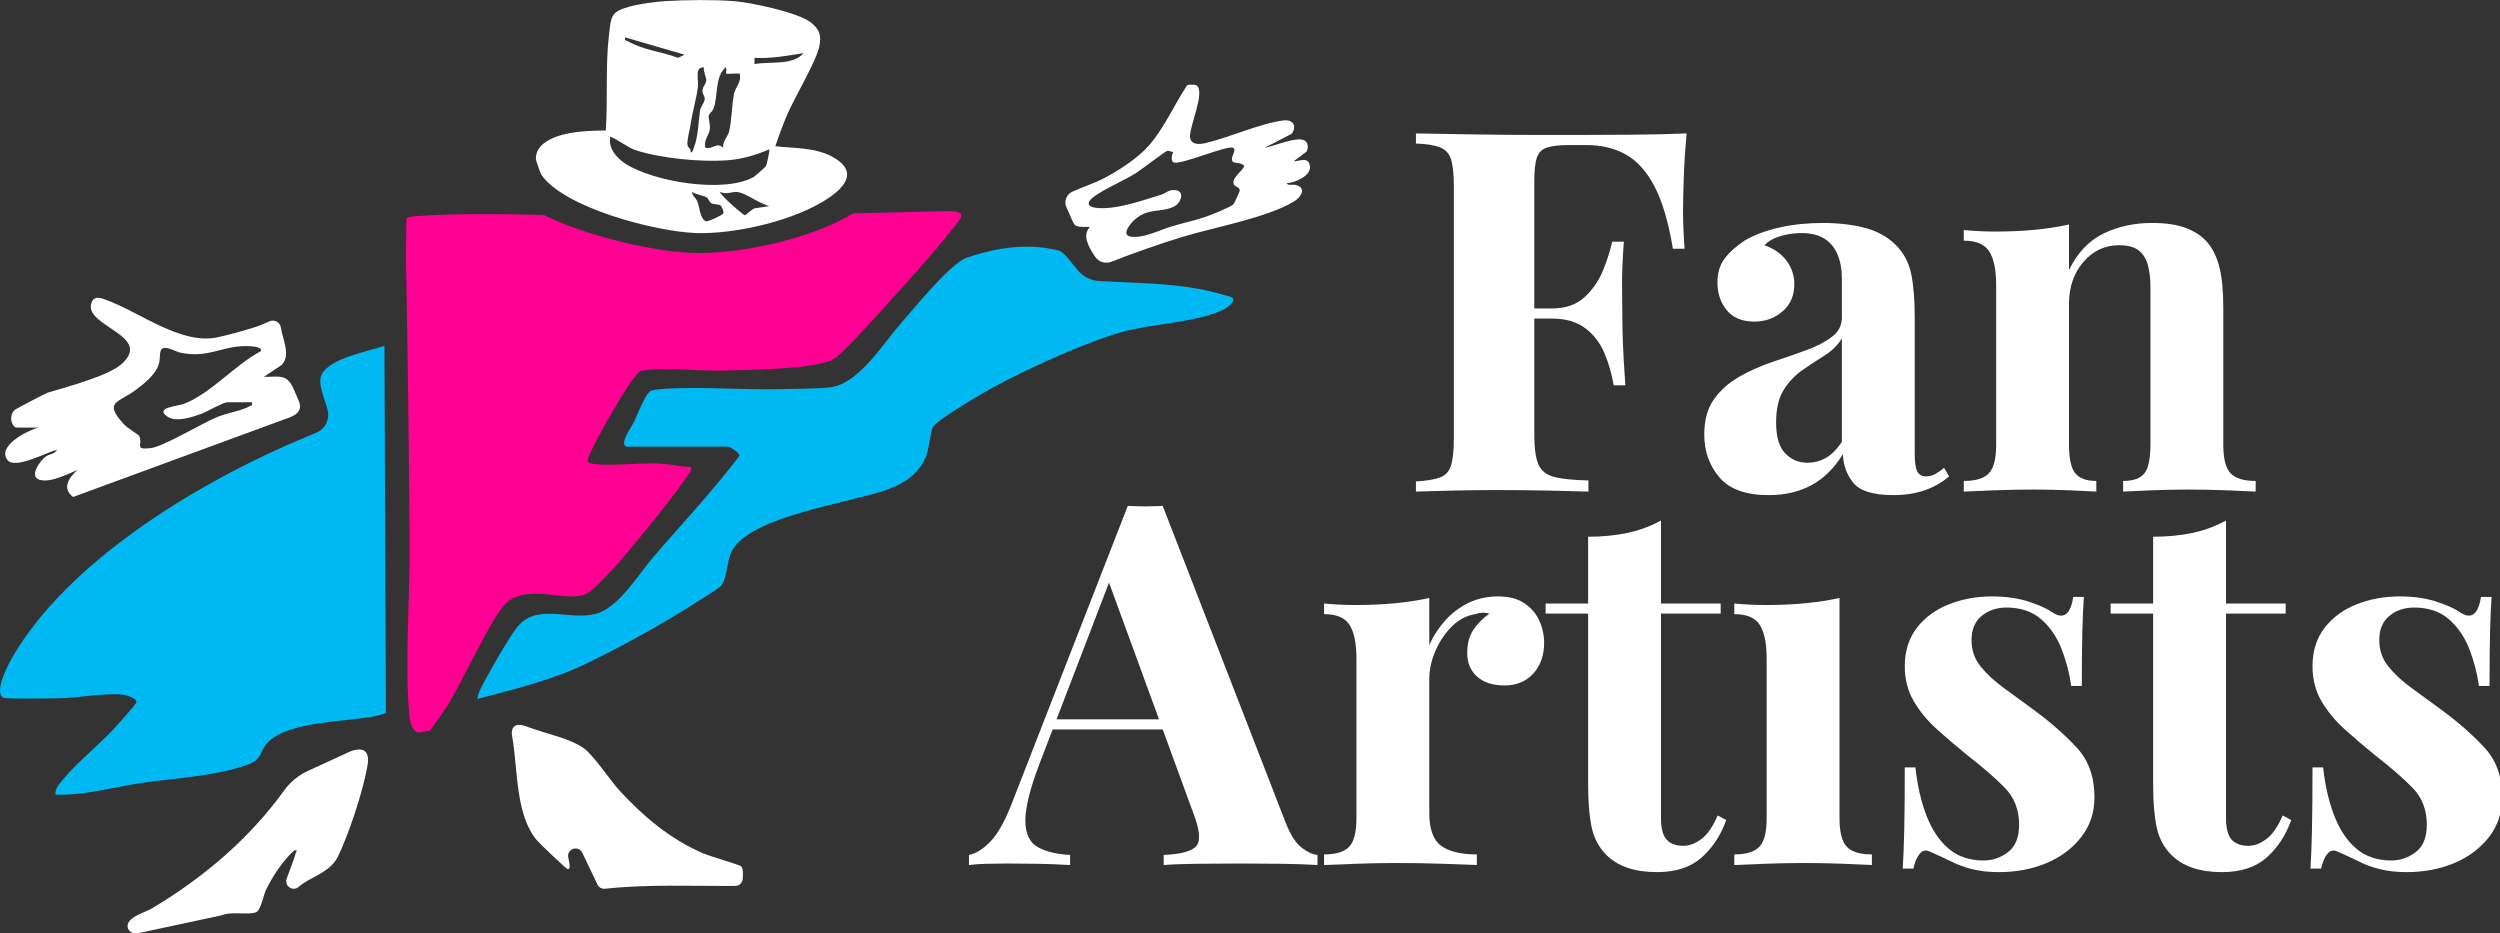 <?xml version="1.0" encoding="UTF-8"?>
<svg xmlns="http://www.w3.org/2000/svg" width="150" height="56" viewBox="0 0 150 56" fill="none">
  <rect x="0" y="0" width="150" height="56" fill="#333333" stroke="none"/>
  <g clip-path="url(#clip0_68_4)">
    <path d="M44.021 0.066C45.033 0.147 47.886 0.739 48.655 1.351C49.173 1.763 49.3 2.127 49.153 2.813C48.966 3.688 47.678 5.843 47.246 6.847C46.978 7.474 46.738 8.124 46.52 8.772C47.653 8.908 48.862 8.833 49.909 9.389C51.407 10.186 50.868 11.089 49.745 11.86C47.752 13.229 44.107 14.066 41.742 13.982C39.377 13.899 33.85 12.492 32.472 10.472C32.434 10.418 32.161 9.639 32.156 9.574C32.103 8.749 32.945 8.332 33.562 8.139C34.422 7.874 35.452 7.838 36.347 7.828C36.476 5.962 36.319 3.958 36.537 2.115C36.671 0.969 36.64 0.706 37.773 0.397C38.411 0.223 39.286 0.111 39.916 0.068C41.09 -0.01 42.855 -0.025 44.021 0.068V0.066ZM41.077 3.283L37.508 2.241C37.462 2.486 37.556 2.405 37.682 2.479C38.618 3.015 39.693 3.096 40.687 3.468L41.077 3.283ZM48.215 3.187C47.238 3.344 46.262 3.526 45.271 3.47V3.847C46.189 3.665 47.562 3.956 48.215 3.187ZM42.235 4.039C41.651 4.027 41.932 4.753 41.874 5.218C41.785 5.926 41.547 6.695 41.431 7.492C41.378 7.861 41.241 8.268 41.244 8.635C41.244 8.916 41.489 8.85 41.434 9.149C41.588 9.123 41.588 8.959 41.636 8.843C41.904 8.175 41.899 7.277 42.015 6.581C42.046 6.407 42.268 6.159 42.283 5.939C42.296 5.767 42.157 5.656 42.147 5.496C42.127 5.221 42.364 5.044 42.374 4.841C42.387 4.621 42.185 4.295 42.235 4.034V4.039ZM43.573 4.419C43.535 4.376 43.639 4.085 43.53 4.039C42.868 4.677 43.095 5.749 42.817 6.5C42.749 6.685 42.544 6.832 42.524 6.936C42.496 7.087 42.63 7.462 42.587 7.77C42.536 8.117 42.2 8.428 42.324 8.865C42.787 8.979 42.999 8.499 43.394 8.865C43.338 8.506 43.659 8.195 43.73 7.942C43.907 7.297 43.905 6.303 44.041 5.62C44.115 5.251 44.519 4.902 44.378 4.416C44.236 4.391 43.604 4.452 43.573 4.416V4.419ZM46.161 8.959C45.354 9.306 44.494 9.556 43.619 9.619C42.056 9.733 39.633 9.503 38.13 9.007C37.657 8.85 37.103 8.387 36.615 8.2C36.484 8.908 37.007 9.49 37.533 9.827C39.225 10.912 43.422 11.605 45.2 10.633C45.271 10.595 45.933 10.016 45.959 9.971C46.004 9.895 46.194 9.002 46.161 8.956V8.959ZM43.391 12.829C43.452 12.738 43.32 12.381 43.217 12.318C43.083 12.235 42.863 12.28 42.703 12.202C42.544 12.123 42.516 11.923 42.41 11.85C42.22 11.721 41.747 11.683 41.525 11.514C41.535 11.754 41.74 11.853 41.838 12.08C41.975 12.404 41.992 13.087 42.329 13.269C42.463 13.342 43.358 12.88 43.394 12.829H43.391ZM46.161 12.366C45.609 12.237 44.82 11.635 44.312 11.531C43.932 11.456 43.609 11.713 43.219 11.514C43.103 11.615 44.59 12.912 44.691 12.915C44.749 12.915 45.109 12.553 45.268 12.503L46.163 12.366H46.161Z" fill="white"></path>
    <path d="M56.764 12.667C54.905 12.72 53.041 12.761 51.177 12.801C48.66 14.347 44.567 15.184 41.922 15.184C41.778 15.184 41.636 15.184 41.499 15.176C39.969 15.126 37.556 14.658 35.492 14.015C34.384 13.671 33.428 13.297 32.616 12.897C29.991 12.836 27.35 12.796 24.927 12.973C24.74 12.986 24.555 13.006 24.386 13.095C24.378 14.121 24.348 15.156 24.368 16.183C24.472 21.613 24.535 27.102 24.58 32.535C24.608 35.8 24.264 39.865 24.57 43.012C24.598 43.297 24.768 43.943 25.109 43.948C25.177 43.948 25.744 43.864 25.772 43.849C25.84 43.811 26.571 42.756 26.69 42.582C27.633 41.211 29.553 36.805 30.471 36.094C31.872 35.011 34.217 36.233 35.249 35.583C36.081 35.059 37.718 33.066 38.403 32.232C39.299 31.144 40.46 29.71 41.236 28.559C41.353 28.387 41.494 28.25 41.459 28.018C40.816 27.995 40.113 27.841 39.478 27.81C38.325 27.755 36.542 28 35.507 27.815C35.416 27.8 35.27 27.747 35.252 27.661C35.188 27.345 37.746 22.774 38.348 22.322C38.434 22.233 38.542 22.238 38.656 22.223C39.999 22.038 42.003 22.271 43.447 22.233C44.894 22.193 48.862 22.17 49.995 21.56C50.552 21.262 52.735 18.798 53.309 18.163C54.685 16.651 56.364 14.799 57.578 13.183C57.971 12.662 57.143 12.659 56.761 12.669L56.764 12.667Z" fill="#FF0092"></path>
    <path d="M16.846 19.63C16.97 20.417 17.465 21.31 16.899 21.899L15.831 22.61C16.646 22.63 17.182 22.395 17.579 23.252C17.64 23.381 17.926 24.044 17.956 24.133C18.174 24.762 17.554 24.962 17.412 25.033L4.383 29.819C3.698 29.282 4.128 28.68 4.641 28.2C4.034 28.453 3.025 28.981 2.373 28.787C1.718 28.592 2.408 27.628 2.757 27.385C2.972 27.236 3.306 27.249 3.42 26.981C2.82 27.13 0.923 28.164 0.466 27.618C-0.235 26.783 1.659 25.817 2.302 25.658L0.944 25.653C0.602 25.43 0.579 24.879 0.883 24.598C0.966 24.522 2.752 23.591 2.886 23.551C3.964 23.23 6.485 22.559 7.287 21.851C9.217 20.146 5.077 19.587 5.474 18.214C5.63 17.675 6.091 17.89 6.44 18.022C8.436 18.763 10.851 20.68 13.006 20.247C13.659 20.116 14.693 19.817 15.328 19.62C15.629 19.527 15.905 19.39 16.186 19.274C16.466 19.157 16.8 19.327 16.848 19.633L16.846 19.63ZM15.118 24.135H13.643C13.39 24.135 12.429 24.699 12.093 24.823C11.537 25.025 10.573 25.362 10.039 24.993C9.258 24.454 10.644 24.373 11.005 24.241C12.573 23.672 14.114 21.881 15.627 21.085C15.824 20.849 15.217 20.786 15.072 20.776C13.378 20.657 12.617 21.532 10.823 21.161C10.527 21.1 9.776 20.622 9.639 21.052C9.553 21.323 9.639 21.623 9.473 22.003C9.23 22.562 8.608 23.05 8.129 23.407C7.087 24.181 6.182 24.087 7.436 25.458C7.656 25.698 8.307 26.067 8.355 26.166C8.597 26.672 8.003 27.016 9.068 26.882C9.832 26.783 12.128 25.387 13.085 25C13.611 24.788 14.577 24.621 14.987 24.365C15.093 24.299 15.164 24.37 15.116 24.135H15.118Z" fill="white"></path>
    <path d="M71.773 5.112C72.37 5.443 71.331 7.644 71.404 8.238C71.462 8.704 71.968 8.668 72.299 8.592C73.733 8.263 75.61 7.401 77.006 7.226C77.581 7.156 77.829 7.55 77.507 8.021L75.891 8.863C76.42 8.787 77.897 8.124 78.309 8.456C78.509 8.618 78.501 8.893 78.387 9.103L77.614 9.682C78.018 9.66 78.522 9.386 78.597 9.978C78.671 10.557 77.677 10.97 77.204 10.995C77.242 11.149 77.563 11.058 77.72 11.094C78.423 11.253 78.084 11.825 77.616 12.103C75.964 13.084 72.861 13.631 70.951 14.213C69.512 14.653 68.08 15.161 66.674 15.707C66.317 15.846 65.913 15.717 65.703 15.396C65.321 14.812 64.911 14.152 65.392 13.618C65.179 13.611 64.671 13.646 64.511 13.514C64.372 13.398 64.205 12.885 63.998 12.467C63.821 12.111 63.968 11.678 64.327 11.509C64.954 11.213 65.634 11.015 66.267 10.681C67.172 10.203 68.293 9.472 68.96 8.701C69.869 7.654 70.463 6.265 71.232 5.112C71.305 5.069 71.695 5.069 71.773 5.112ZM73.994 8.873C73.67 8.666 70.728 9.976 70.392 9.73C70.24 9.619 70.314 9.268 70.397 9.111C70.278 9.131 70.139 9.03 70.038 9.048C69.924 9.068 68.475 10.186 68.176 10.373C67.461 10.826 66.133 11.395 65.561 11.858C65.166 12.179 65.283 12.414 65.761 12.47C66.932 12.609 68.528 12.032 69.656 11.688C69.987 11.587 70.084 11.372 70.511 11.407C71.121 11.458 70.86 12.189 70.443 12.391C69.616 12.793 68.983 12.429 68.098 13.163C67.858 13.363 67.253 14.084 67.812 14.19C68.581 14.334 69.575 13.798 70.316 13.578C70.969 13.383 71.735 13.221 72.362 13.001C72.666 12.895 73.819 12.432 74.001 12.262C74.05 12.217 74.335 11.592 74.371 11.488C74.454 11.248 74.113 11.208 74.042 11.081C73.837 10.714 74.523 10.289 74.657 9.971C74.543 9.733 74.05 9.816 73.959 9.69C73.781 9.447 74.227 9.025 73.994 8.876V8.873Z" fill="white"></path>
    <path d="M23.065 20.748L23.154 42.787C22.906 42.873 22.651 42.943 22.392 42.992C20.695 43.308 17.506 43.285 16.198 44.423C15.48 45.048 15.879 45.544 14.749 45.923C12.73 46.601 10.57 46.672 8.481 46.98C6.774 47.231 5.074 47.739 3.331 47.678C3.276 47.309 3.574 47.028 3.789 46.763C4.631 45.728 5.911 44.729 6.845 43.717C7.029 43.515 8.172 42.245 8.185 42.144C8.223 41.881 7.578 41.707 7.353 41.681C6.344 41.567 4.755 41.861 3.693 41.891C3.243 41.904 0.352 41.952 0.202 41.863C-0.412 41.509 0.544 39.769 0.812 39.316C4.093 33.767 11.443 29.257 17.195 26.72C17.789 26.457 18.391 26.209 18.991 25.956C19.504 25.739 19.79 25.185 19.666 24.641C19.489 23.864 19.011 23.027 19.319 22.438C19.81 21.5 22.094 21.075 23.068 20.748H23.065Z" fill="#00B9F2"></path>
    <path d="M37.599 26.799C37.116 26.652 37.915 25.584 38.044 25.311C38.211 24.957 38.719 23.607 39.053 23.447C39.17 23.392 39.575 23.349 39.734 23.338C42.051 23.174 44.608 23.412 46.963 23.346C47.795 23.323 49.027 23.328 49.806 23.24C51.513 23.047 52.993 20.607 54.075 19.377C54.875 18.469 57.02 15.816 57.991 15.464C58.226 15.381 58.825 15.207 59.089 15.138C60.586 14.751 62.045 14.673 63.492 15.024C63.866 15.116 64.276 15.776 64.731 16.282C65.043 16.631 65.483 16.838 65.951 16.863C68.032 16.977 70.005 16.974 72.069 17.357C72.299 17.399 73.89 17.787 73.951 17.862C74.166 18.128 73.564 18.51 73.344 18.608C71.629 19.387 69.09 19.41 67.251 19.939C64.992 20.589 61.6 22.15 59.513 23.285C58.863 23.639 56.324 25.124 55.987 25.605C55.838 25.817 55.737 26.943 55.568 27.373C55.155 28.425 54.24 29.019 53.208 29.386C50.941 30.193 45.22 30.931 43.968 32.96C43.591 33.57 43.639 34.693 43.285 35.123C43.111 35.335 42.025 35.98 41.704 36.188C39.777 37.424 37.169 38.866 35.1 39.853C33.049 40.831 30.831 41.355 28.643 41.939C28.686 41.562 28.903 41.186 29.083 40.854C29.553 39.984 30.385 38.512 30.947 37.738C32.141 36.096 34.05 37.263 35.737 36.833C37.106 36.483 38.264 34.513 39.172 33.456C40.907 31.432 42.761 29.472 44.362 27.358C44.406 27.17 43.768 26.799 43.697 26.799H37.594H37.599Z" fill="#00B9F2"></path>
    <path d="M44.469 51.976C44.383 51.892 42.579 51.369 42.192 51.202C40.247 50.367 38.613 49.004 37.192 47.458C36.6 46.816 35.611 45.296 34.999 44.873C34.172 44.302 32.841 44.044 31.741 43.644C30.618 43.171 30.694 43.955 30.722 44.13C30.722 44.14 30.724 44.15 30.727 44.16V44.165C31.091 46.242 30.916 48.857 32.204 50.407C32.366 50.602 33.921 52.084 34.038 52.133C34.331 52.254 34.088 51.495 34.083 51.376C34.066 50.888 34.728 50.726 34.938 51.166L35.849 53.073C35.93 53.245 36.112 53.344 36.301 53.324C38.894 53.046 41.512 53.172 44.12 53.154C44.358 53.154 44.552 52.965 44.565 52.73C44.583 52.434 44.6 52.11 44.464 51.978L44.469 51.976Z" fill="white"></path>
    <path d="M21.057 45.068L20.587 45.283L18.487 46.247C17.913 46.51 17.415 46.92 17.046 47.433C14.956 50.327 12.199 52.666 9.134 54.492C8.673 54.766 7.861 54.948 7.679 55.421C7.573 55.702 7.808 56 8.109 56H8.203C8.236 56 8.266 55.997 8.296 55.99L13.317 54.915C13.838 54.669 14.971 54.92 15.371 54.73C15.659 54.594 15.806 53.711 15.96 53.39C16.35 52.583 16.995 51.604 17.66 51.022C17.923 51.002 17.766 51.063 17.738 51.202C17.693 51.427 17.405 52.14 17.2 52.724C17.048 53.157 17.567 53.514 17.916 53.215C18.012 53.132 18.108 53.051 18.206 52.99C18.955 52.522 19.868 52.224 20.273 51.397C20.87 50.18 21.745 47.656 22.054 45.918C22.233 44.83 21.55 44.894 21.057 45.068Z" fill="white"></path>
    <path d="M69.762 30.352L77.137 49.353C77.421 50.081 77.739 50.582 78.093 50.855C78.448 51.128 78.766 51.275 79.049 51.295V51.902C78.442 51.862 77.729 51.837 76.91 51.827C76.09 51.816 75.266 51.811 74.436 51.811C73.505 51.811 72.625 51.816 71.795 51.827C70.966 51.837 70.308 51.862 69.822 51.902V51.295C70.854 51.255 71.507 51.078 71.78 50.764C72.053 50.451 71.987 49.778 71.583 48.746L66.423 34.632L66.969 33.843L62.356 45.862C61.789 47.36 61.511 48.493 61.521 49.262C61.531 50.031 61.779 50.552 62.265 50.825C62.75 51.098 63.398 51.255 64.207 51.295V51.902C63.539 51.862 62.902 51.837 62.295 51.827C61.688 51.816 61.071 51.811 60.444 51.811C59.998 51.811 59.578 51.816 59.184 51.827C58.789 51.837 58.44 51.862 58.137 51.902V51.295C58.562 51.214 58.997 50.941 59.442 50.476C59.887 50.011 60.322 49.221 60.747 48.108L67.667 30.352C67.991 30.372 68.34 30.383 68.715 30.383C69.089 30.383 69.438 30.372 69.762 30.352ZM71.886 43.161V43.768H62.841L63.145 43.161H71.886Z" fill="white"></path>
    <path d="M89.885 35.785C90.533 35.785 91.059 35.922 91.463 36.195C91.868 36.468 92.167 36.817 92.359 37.242C92.551 37.667 92.647 38.112 92.647 38.578C92.647 39.326 92.43 39.938 91.995 40.414C91.56 40.889 90.988 41.127 90.28 41.127C89.572 41.127 89.02 40.95 88.626 40.596C88.231 40.242 88.034 39.772 88.034 39.185C88.034 38.598 88.16 38.148 88.413 37.773C88.666 37.399 88.985 37.08 89.369 36.817C89.086 36.736 88.803 36.746 88.519 36.848C87.993 36.928 87.523 37.176 87.108 37.591C86.693 38.006 86.364 38.497 86.121 39.063C85.879 39.63 85.757 40.186 85.757 40.733V48.776C85.757 49.747 85.995 50.405 86.471 50.749C86.946 51.093 87.659 51.265 88.61 51.265V51.902C88.145 51.882 87.467 51.857 86.577 51.827C85.686 51.796 84.756 51.781 83.784 51.781C82.975 51.781 82.155 51.796 81.326 51.827C80.496 51.857 79.869 51.882 79.444 51.902V51.265C80.152 51.265 80.653 51.113 80.946 50.81C81.24 50.506 81.386 49.929 81.386 49.08V39.519C81.386 38.608 81.25 37.935 80.977 37.5C80.704 37.065 80.193 36.848 79.444 36.848V36.21C80.091 36.271 80.719 36.301 81.326 36.301C82.176 36.301 82.97 36.266 83.709 36.195C84.447 36.124 85.13 36.018 85.757 35.876V38.699C86 38.153 86.324 37.657 86.728 37.212C87.133 36.767 87.599 36.418 88.125 36.165C88.651 35.912 89.238 35.785 89.885 35.785Z" fill="white"></path>
    <path d="M99.659 31.233V36.21H103.24V36.817H99.659V49.08C99.659 49.687 99.77 50.117 99.993 50.37C100.215 50.623 100.549 50.749 100.994 50.749C101.358 50.749 101.723 50.612 102.087 50.339C102.451 50.066 102.775 49.596 103.058 48.928L103.574 49.201C103.25 50.112 102.76 50.86 102.102 51.447C101.444 52.034 100.549 52.327 99.416 52.327C98.748 52.327 98.161 52.241 97.655 52.069C97.15 51.897 96.725 51.639 96.381 51.295C95.935 50.85 95.642 50.299 95.5 49.641C95.359 48.984 95.288 48.129 95.288 47.076V36.817H92.738V36.21H95.288V32.204C96.138 32.204 96.922 32.128 97.64 31.976C98.359 31.824 99.031 31.576 99.659 31.233Z" fill="white"></path>
    <path d="M110.371 35.876V49.08C110.371 49.929 110.517 50.506 110.811 50.81C111.104 51.113 111.605 51.265 112.313 51.265V51.902C111.949 51.882 111.382 51.857 110.613 51.827C109.844 51.796 109.065 51.781 108.276 51.781C107.487 51.781 106.688 51.796 105.878 51.827C105.069 51.857 104.462 51.882 104.057 51.902V51.265C104.765 51.265 105.266 51.113 105.56 50.81C105.853 50.506 106 49.929 106 49.08V39.519C106 38.608 105.863 37.935 105.59 37.5C105.317 37.065 104.806 36.848 104.057 36.848V36.21C104.705 36.271 105.332 36.301 105.939 36.301C106.789 36.301 107.583 36.266 108.322 36.195C109.06 36.124 109.743 36.018 110.371 35.876Z" fill="white"></path>
    <path d="M119.507 35.785C120.356 35.785 121.1 35.892 121.737 36.104C122.375 36.316 122.835 36.524 123.118 36.726C123.806 37.192 124.231 36.888 124.393 35.816H125.031C124.99 36.382 124.96 37.075 124.94 37.895C124.919 38.714 124.909 39.802 124.909 41.158H124.272C124.171 40.409 123.978 39.67 123.695 38.942C123.412 38.214 123.002 37.617 122.466 37.151C121.93 36.686 121.237 36.453 120.387 36.453C119.8 36.453 119.304 36.62 118.9 36.954C118.495 37.288 118.292 37.768 118.292 38.396C118.292 39.023 118.475 39.534 118.839 39.989C119.203 40.444 119.673 40.879 120.25 41.294C120.827 41.709 121.429 42.149 122.056 42.614C123.068 43.363 123.923 44.117 124.621 44.876C125.319 45.635 125.668 46.621 125.668 47.835C125.668 48.746 125.405 49.54 124.879 50.218C124.353 50.896 123.66 51.417 122.8 51.781C121.94 52.145 120.984 52.327 119.931 52.327C119.324 52.327 118.783 52.267 118.308 52.145C117.832 52.024 117.422 51.872 117.078 51.69C116.815 51.569 116.567 51.452 116.335 51.341C116.102 51.23 115.885 51.133 115.682 51.053C115.48 50.992 115.303 51.063 115.151 51.265C114.999 51.467 114.883 51.751 114.802 52.115H114.165C114.205 51.467 114.235 50.678 114.256 49.747C114.276 48.816 114.286 47.582 114.286 46.044H114.923C115.045 47.137 115.267 48.103 115.591 48.943C115.915 49.783 116.355 50.44 116.911 50.916C117.468 51.391 118.171 51.629 119.021 51.629C119.547 51.629 120.033 51.462 120.478 51.128C120.923 50.794 121.146 50.243 121.146 49.474C121.146 48.584 120.857 47.845 120.281 47.258C119.704 46.672 118.97 46.034 118.08 45.346C117.432 44.82 116.82 44.299 116.244 43.783C115.667 43.267 115.197 42.7 114.832 42.083C114.468 41.466 114.286 40.763 114.286 39.974C114.286 39.063 114.529 38.294 115.014 37.667C115.5 37.04 116.143 36.569 116.942 36.256C117.741 35.942 118.596 35.785 119.507 35.785Z" fill="white"></path>
    <path d="M133.56 31.233V36.21H137.141V36.817H133.56V49.08C133.56 49.687 133.671 50.117 133.893 50.37C134.116 50.623 134.45 50.749 134.895 50.749C135.259 50.749 135.624 50.612 135.988 50.339C136.352 50.066 136.676 49.596 136.959 48.928L137.475 49.201C137.151 50.112 136.661 50.86 136.003 51.447C135.345 52.034 134.45 52.327 133.317 52.327C132.649 52.327 132.062 52.241 131.556 52.069C131.05 51.897 130.626 51.639 130.282 51.295C129.836 50.85 129.543 50.299 129.401 49.641C129.26 48.984 129.189 48.129 129.189 47.076V36.817H126.639V36.21H129.189V32.204C130.039 32.204 130.823 32.128 131.541 31.976C132.26 31.824 132.932 31.576 133.56 31.233Z" fill="white"></path>
    <path d="M143.97 35.785C144.82 35.785 145.564 35.892 146.201 36.104C146.839 36.316 147.299 36.524 147.582 36.726C148.27 37.192 148.695 36.888 148.857 35.816H149.495C149.454 36.382 149.424 37.075 149.403 37.895C149.383 38.714 149.373 39.802 149.373 41.158H148.736C148.635 40.409 148.442 39.67 148.159 38.942C147.876 38.214 147.466 37.617 146.93 37.151C146.394 36.686 145.701 36.453 144.851 36.453C144.264 36.453 143.768 36.62 143.363 36.954C142.959 37.288 142.756 37.768 142.756 38.396C142.756 39.023 142.938 39.534 143.303 39.989C143.667 40.444 144.137 40.879 144.714 41.294C145.291 41.709 145.893 42.149 146.52 42.614C147.532 43.363 148.387 44.117 149.085 44.876C149.783 45.635 150.132 46.621 150.132 47.835C150.132 48.746 149.869 49.54 149.343 50.218C148.817 50.896 148.124 51.417 147.264 51.781C146.404 52.145 145.448 52.327 144.395 52.327C143.788 52.327 143.247 52.267 142.772 52.145C142.296 52.024 141.886 51.872 141.542 51.69C141.279 51.569 141.031 51.452 140.799 51.341C140.566 51.23 140.348 51.133 140.146 51.053C139.944 50.992 139.767 51.063 139.615 51.265C139.463 51.467 139.347 51.751 139.266 52.115H138.628C138.669 51.467 138.699 50.678 138.719 49.747C138.74 48.816 138.75 47.582 138.75 46.044H139.387C139.509 47.137 139.731 48.103 140.055 48.943C140.379 49.783 140.819 50.44 141.375 50.916C141.932 51.391 142.635 51.629 143.485 51.629C144.011 51.629 144.497 51.462 144.942 51.128C145.387 50.794 145.609 50.243 145.609 49.474C145.609 48.584 145.321 47.845 144.744 47.258C144.168 46.672 143.434 46.034 142.544 45.346C141.896 44.82 141.284 44.299 140.708 43.783C140.131 43.267 139.66 42.7 139.296 42.083C138.932 41.466 138.75 40.763 138.75 39.974C138.75 39.063 138.993 38.294 139.478 37.667C139.964 37.04 140.606 36.569 141.406 36.256C142.205 35.942 143.06 35.785 143.97 35.785Z" fill="white"></path>
    <path d="M101.194 8.005C101.113 8.916 101.057 9.796 101.027 10.646C100.997 11.496 100.982 12.153 100.982 12.619C100.982 13.084 100.992 13.489 101.012 13.894C101.032 14.298 101.052 14.642 101.073 14.926H100.375C100.111 13.347 99.747 12.108 99.282 11.207C98.816 10.307 98.245 9.665 97.567 9.28C96.889 8.896 96.085 8.703 95.154 8.703H94.152C93.566 8.703 93.12 8.754 92.817 8.855C92.513 8.956 92.311 9.159 92.21 9.462C92.109 9.766 92.058 10.231 92.058 10.858V26.095C92.058 26.884 92.139 27.471 92.301 27.856C92.463 28.24 92.776 28.493 93.242 28.615C93.707 28.736 94.395 28.807 95.306 28.827V29.495C94.678 29.475 93.869 29.454 92.877 29.434C91.886 29.414 90.844 29.404 89.751 29.404C88.881 29.404 88.031 29.414 87.202 29.434C86.372 29.454 85.623 29.475 84.956 29.495V28.888C85.603 28.847 86.089 28.766 86.412 28.645C86.736 28.523 86.954 28.281 87.065 27.916C87.176 27.552 87.232 27.006 87.232 26.277V11.223C87.232 10.474 87.176 9.923 87.065 9.569C86.954 9.214 86.731 8.972 86.397 8.84C86.063 8.709 85.583 8.633 84.956 8.612V8.005C86.048 8.026 87.232 8.046 88.507 8.066C89.782 8.086 90.986 8.096 92.119 8.096H94.85C95.781 8.096 96.838 8.091 98.022 8.081C99.206 8.071 100.263 8.046 101.194 8.005ZM96.672 18.507V19.114H91.147V18.507H96.672ZM97.43 14.501C97.349 15.654 97.314 16.534 97.324 17.141C97.334 17.748 97.339 18.305 97.339 18.811C97.339 19.317 97.349 19.873 97.37 20.48C97.39 21.087 97.441 21.967 97.521 23.121H96.823C96.702 22.413 96.51 21.755 96.247 21.148C95.984 20.541 95.599 20.05 95.093 19.676C94.587 19.302 93.93 19.114 93.12 19.114V18.507C93.93 18.507 94.577 18.285 95.063 17.84C95.549 17.394 95.918 16.863 96.171 16.246C96.424 15.629 96.611 15.047 96.732 14.501H97.43Z" fill="white"></path>
    <path d="M106.111 29.707C104.755 29.707 103.774 29.353 103.167 28.645C102.56 27.937 102.256 27.077 102.256 26.065C102.256 25.195 102.454 24.487 102.848 23.94C103.243 23.394 103.754 22.944 104.381 22.59C105.008 22.235 105.671 21.942 106.369 21.709C107.067 21.477 107.735 21.244 108.372 21.011C109.01 20.779 109.526 20.511 109.92 20.207C110.315 19.903 110.512 19.519 110.512 19.054V16.686C110.512 16.16 110.426 15.69 110.254 15.275C110.082 14.86 109.819 14.541 109.465 14.319C109.111 14.096 108.651 13.985 108.084 13.985C107.679 13.985 107.275 14.04 106.87 14.152C106.465 14.263 106.131 14.45 105.868 14.713C106.435 14.915 106.875 15.224 107.189 15.639C107.502 16.054 107.659 16.524 107.659 17.05C107.659 17.738 107.421 18.285 106.946 18.689C106.47 19.094 105.909 19.296 105.261 19.296C104.533 19.296 103.981 19.069 103.607 18.613C103.233 18.158 103.046 17.607 103.046 16.959C103.046 16.372 103.192 15.887 103.486 15.502C103.779 15.118 104.189 14.754 104.715 14.41C105.281 14.086 105.964 13.833 106.764 13.651C107.563 13.469 108.428 13.378 109.359 13.378C110.29 13.378 111.129 13.474 111.878 13.666C112.627 13.858 113.254 14.207 113.76 14.713C114.225 15.179 114.529 15.75 114.67 16.428C114.812 17.106 114.883 17.961 114.883 18.993V27.249C114.883 27.734 114.933 28.078 115.035 28.281C115.136 28.483 115.308 28.584 115.551 28.584C115.753 28.584 115.945 28.534 116.127 28.432C116.309 28.331 116.481 28.21 116.643 28.068L116.947 28.584C116.522 28.948 116.031 29.227 115.475 29.419C114.918 29.611 114.296 29.707 113.608 29.707C112.394 29.707 111.59 29.459 111.195 28.964C110.801 28.468 110.593 27.896 110.573 27.249C110.067 28.078 109.445 28.695 108.706 29.1C107.968 29.505 107.103 29.707 106.111 29.707ZM108.448 27.765C108.833 27.765 109.192 27.674 109.526 27.491C109.86 27.309 110.188 26.986 110.512 26.52V20.298C110.269 20.703 109.93 21.042 109.495 21.315C109.06 21.588 108.615 21.881 108.16 22.195C107.705 22.509 107.325 22.908 107.022 23.394C106.718 23.88 106.566 24.527 106.566 25.337C106.566 26.207 106.748 26.829 107.113 27.203C107.477 27.578 107.922 27.765 108.448 27.765Z" fill="white"></path>
    <path d="M129.118 13.378C129.968 13.378 130.661 13.484 131.197 13.696C131.733 13.909 132.153 14.197 132.457 14.561C132.781 14.946 133.018 15.442 133.17 16.049C133.322 16.656 133.398 17.475 133.398 18.507V26.672C133.398 27.522 133.544 28.099 133.838 28.402C134.131 28.706 134.632 28.857 135.34 28.857V29.495C134.956 29.474 134.379 29.449 133.61 29.419C132.841 29.389 132.082 29.373 131.334 29.373C130.585 29.373 129.811 29.389 129.073 29.419C128.334 29.449 127.772 29.474 127.388 29.495V28.857C127.995 28.857 128.42 28.706 128.663 28.402C128.906 28.099 129.027 27.522 129.027 26.672V17.232C129.027 16.727 128.976 16.286 128.875 15.912C128.774 15.538 128.592 15.244 128.329 15.032C128.066 14.819 127.671 14.713 127.145 14.713C126.295 14.713 125.582 15.047 125.005 15.715C124.429 16.383 124.14 17.222 124.14 18.234V26.672C124.14 27.522 124.267 28.099 124.52 28.402C124.773 28.706 125.193 28.857 125.779 28.857V29.495C125.415 29.474 124.884 29.449 124.186 29.419C123.488 29.389 122.764 29.373 122.016 29.373C121.267 29.373 120.458 29.389 119.648 29.419C118.839 29.449 118.232 29.474 117.827 29.495V28.857C118.535 28.857 119.036 28.706 119.329 28.402C119.623 28.099 119.77 27.522 119.77 26.672V17.111C119.77 16.201 119.633 15.528 119.36 15.093C119.087 14.658 118.576 14.44 117.827 14.44V13.803C118.475 13.863 119.102 13.894 119.709 13.894C120.559 13.894 121.353 13.858 122.092 13.787C122.83 13.717 123.513 13.61 124.14 13.469V16.201C124.646 15.168 125.334 14.44 126.204 14.015C127.074 13.59 128.046 13.378 129.118 13.378Z" fill="white"></path>
  </g>
  <defs>
    <clipPath id="clip0_68_4">
      <rect width="150" height="56" fill="white"></rect>
    </clipPath>
  </defs>
</svg>
